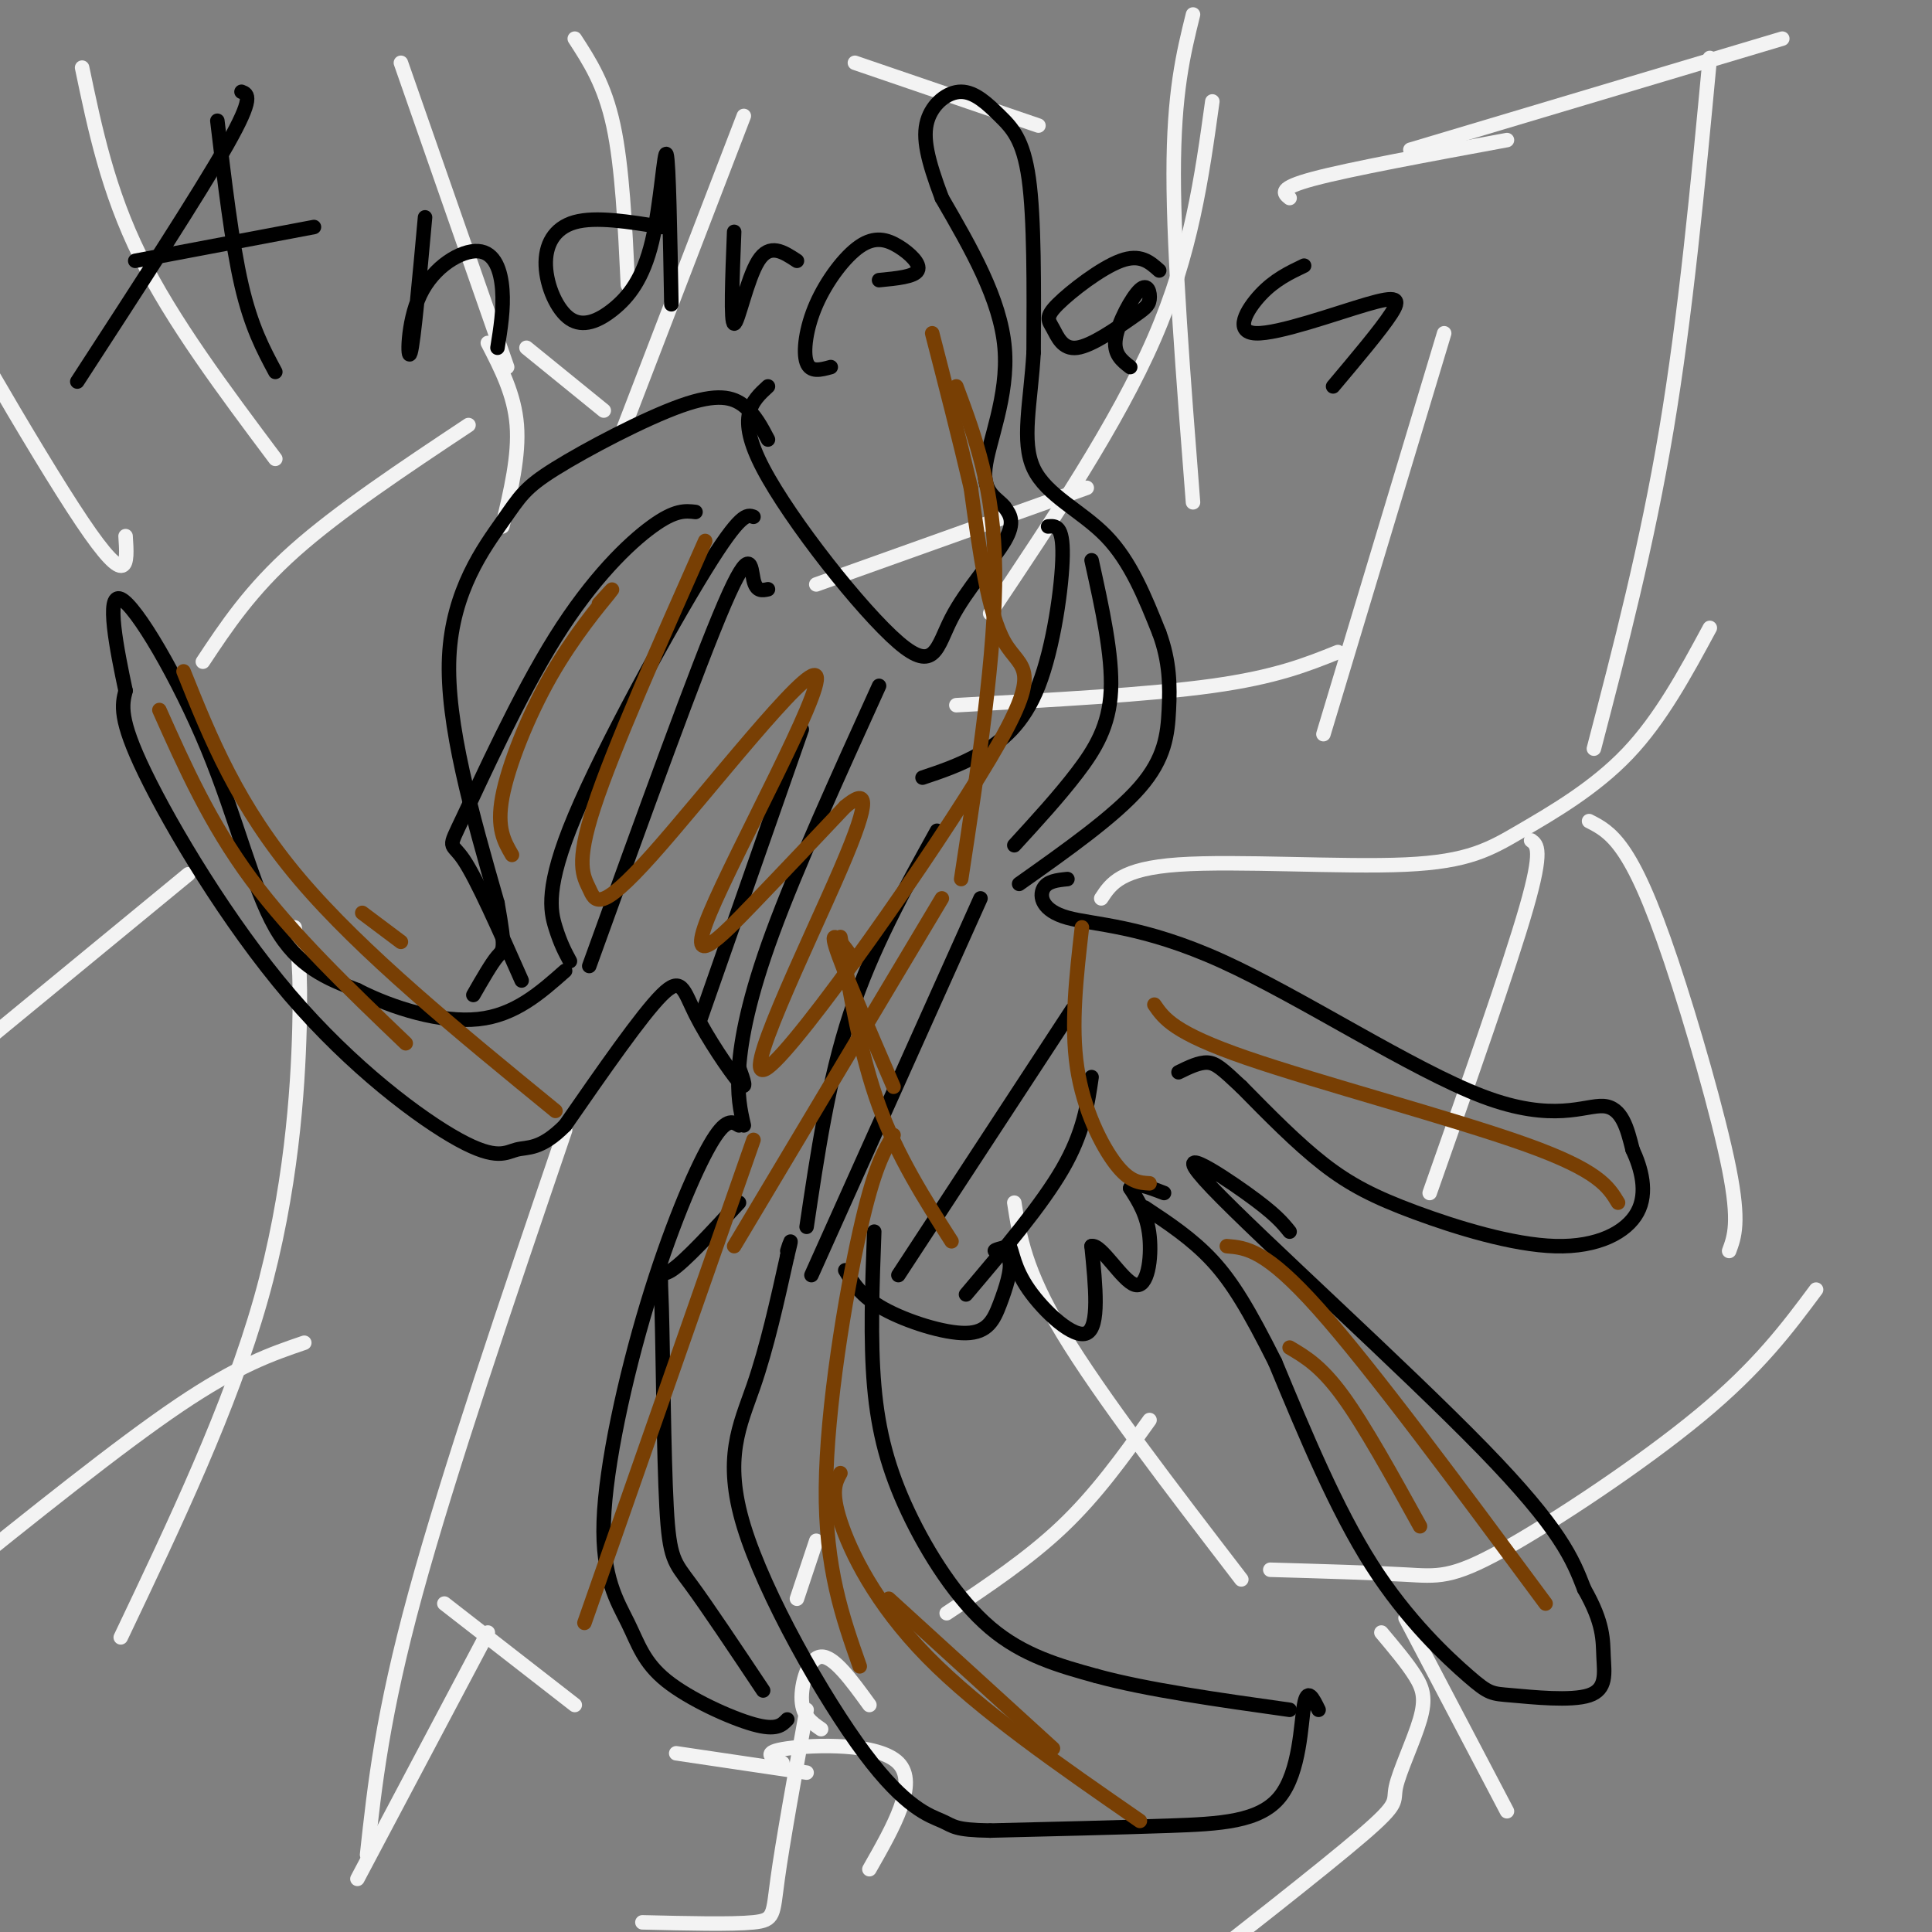<svg viewBox='0 0 400 400' version='1.1' xmlns='http://www.w3.org/2000/svg' xmlns:xlink='http://www.w3.org/1999/xlink'><rect x="0" y="0" width="400" height="400" fill="#808080" stroke="none"/><g fill='none' stroke='#f3f3f3' stroke-width='3' stroke-linecap='round' stroke-linejoin='round'><path d='M83,13c0.000,0.000 22.000,63.000 22,63'/><path d='M101,71c2.750,5.333 5.500,10.667 6,17c0.500,6.333 -1.250,13.667 -3,21'/><path d='M109,72c0.000,0.000 16.000,13.000 16,13'/><path d='M119,8c3.083,4.750 6.167,9.500 8,18c1.833,8.500 2.417,20.750 3,33'/><path d='M154,24c0.000,0.000 -25.000,65.000 -25,65'/><path d='M251,21c-2.167,15.667 -4.333,31.333 -12,49c-7.667,17.667 -20.833,37.333 -34,57'/><path d='M225,101c0.000,0.000 -56.000,20.000 -56,20'/><path d='M247,3c-2.000,8.083 -4.000,16.167 -4,33c0.000,16.833 2.000,42.417 4,68'/><path d='M215,26c0.000,0.000 -38.000,-13.000 -38,-13'/><path d='M267,41c-1.250,-1.000 -2.500,-2.000 5,-4c7.500,-2.000 23.750,-5.000 40,-8'/><path d='M299,69c0.000,0.000 -25.000,83.000 -25,83'/><path d='M277,135c-6.417,2.583 -12.833,5.167 -26,7c-13.167,1.833 -33.083,2.917 -53,4'/><path d='M292,31c0.000,0.000 77.000,-23.000 77,-23'/><path d='M354,12c-2.500,26.583 -5.000,53.167 -9,77c-4.000,23.833 -9.500,44.917 -15,66'/><path d='M354,130c-5.072,9.400 -10.144,18.801 -17,26c-6.856,7.199 -15.498,12.198 -22,16c-6.502,3.802 -10.866,6.408 -24,7c-13.134,0.592 -35.038,-0.831 -47,0c-11.962,0.831 -13.981,3.915 -16,7'/><path d='M329,170c2.185,1.113 4.369,2.226 7,6c2.631,3.774 5.708,10.208 10,23c4.292,12.792 9.798,31.940 12,43c2.202,11.060 1.101,14.030 0,17'/><path d='M317,174c1.250,0.917 2.500,1.833 -1,14c-3.500,12.167 -11.750,35.583 -20,59'/><path d='M376,267c-5.935,7.976 -11.869,15.952 -24,26c-12.131,10.048 -30.458,22.167 -41,28c-10.542,5.833 -13.298,5.381 -20,5c-6.702,-0.381 -17.351,-0.690 -28,-1'/><path d='M286,338c2.679,3.185 5.359,6.370 7,9c1.641,2.630 2.244,4.705 1,9c-1.244,4.295 -4.335,10.810 -5,14c-0.665,3.190 1.096,3.054 -7,10c-8.096,6.946 -26.048,20.973 -44,35'/><path d='M257,327c-14.583,-19.000 -29.167,-38.000 -37,-51c-7.833,-13.000 -8.917,-20.000 -10,-27'/><path d='M238,294c-5.500,7.667 -11.000,15.333 -18,22c-7.000,6.667 -15.500,12.333 -24,18'/><path d='M117,234c-12.083,35.500 -24.167,71.000 -31,96c-6.833,25.000 -8.417,39.500 -10,54'/><path d='M63,278c-6.833,2.333 -13.667,4.667 -26,13c-12.333,8.333 -30.167,22.667 -48,37'/><path d='M61,192c0.667,4.200 1.333,8.400 1,21c-0.333,12.600 -1.667,33.600 -8,56c-6.333,22.400 -17.667,46.200 -29,70'/><path d='M39,181c0.000,0.000 -62.000,51.000 -62,51'/><path d='M26,111c0.378,5.756 0.756,11.511 -9,-3c-9.756,-14.511 -29.644,-49.289 -38,-65c-8.356,-15.711 -5.178,-12.356 -2,-9'/><path d='M42,137c4.917,-7.417 9.833,-14.833 19,-23c9.167,-8.167 22.583,-17.083 36,-26'/><path d='M17,14c2.667,12.750 5.333,25.500 12,39c6.667,13.500 17.333,27.750 28,42'/><path d='M167,354c-2.489,13.778 -4.978,27.556 -6,35c-1.022,7.444 -0.578,8.556 -5,9c-4.422,0.444 -13.711,0.222 -23,0'/><path d='M101,338c0.000,0.000 -27.000,51.000 -27,51'/><path d='M92,332c0.000,0.000 27.000,21.000 27,21'/><path d='M169,319c0.000,0.000 -4.000,12.000 -4,12'/><path d='M291,335c0.000,0.000 21.000,40.000 21,40'/><path d='M167,367c0.000,0.000 -27.000,-4.000 -27,-4'/><path d='M162,365c-2.267,-1.111 -4.533,-2.222 1,-3c5.533,-0.778 18.867,-1.222 23,3c4.133,4.222 -0.933,13.111 -6,22'/><path d='M170,358c-1.911,-1.311 -3.822,-2.622 -4,-6c-0.178,-3.378 1.378,-8.822 4,-9c2.622,-0.178 6.311,4.911 10,10'/></g>
<g fill='none' stroke='#000000' stroke-width='3' stroke-linecap='round' stroke-linejoin='round'><path d='M159,91c-1.368,-2.615 -2.737,-5.231 -5,-7c-2.263,-1.769 -5.421,-2.692 -13,0c-7.579,2.692 -19.578,9.000 -26,13c-6.422,4.000 -7.268,5.692 -11,11c-3.732,5.308 -10.352,14.231 -11,28c-0.648,13.769 4.676,32.385 10,51'/><path d='M103,187c1.778,10.022 1.222,9.578 0,11c-1.222,1.422 -3.111,4.711 -5,8'/><path d='M159,80c-3.348,3.073 -6.695,6.147 -1,17c5.695,10.853 20.434,29.486 28,36c7.566,6.514 7.960,0.907 11,-5c3.040,-5.907 8.726,-12.116 11,-16c2.274,-3.884 1.137,-5.442 0,-7'/><path d='M208,105c-1.298,-1.774 -4.542,-2.708 -4,-8c0.542,-5.292 4.869,-14.940 4,-25c-0.869,-10.060 -6.935,-20.530 -13,-31'/><path d='M195,41c-3.010,-7.999 -4.036,-12.497 -3,-16c1.036,-3.503 4.133,-6.011 7,-6c2.867,0.011 5.503,2.541 8,5c2.497,2.459 4.856,4.845 6,13c1.144,8.155 1.072,22.077 1,36'/><path d='M214,73c-0.607,10.405 -2.625,18.417 0,24c2.625,5.583 9.893,8.738 15,14c5.107,5.262 8.054,12.631 11,20'/><path d='M240,131c2.214,6.000 2.250,11.000 2,16c-0.250,5.000 -0.786,10.000 -6,16c-5.214,6.000 -15.107,13.000 -25,20'/><path d='M226,116c2.178,9.844 4.356,19.689 4,27c-0.356,7.311 -3.244,12.089 -7,17c-3.756,4.911 -8.378,9.956 -13,15'/><path d='M217,109c1.548,-0.131 3.095,-0.262 3,6c-0.095,6.262 -1.833,18.917 -5,27c-3.167,8.083 -7.762,11.595 -12,14c-4.238,2.405 -8.119,3.702 -12,5'/><path d='M221,182c-2.096,0.212 -4.192,0.424 -5,2c-0.808,1.576 -0.327,4.516 5,6c5.327,1.484 15.500,1.511 32,9c16.500,7.489 39.327,22.439 54,28c14.673,5.561 21.192,1.732 25,2c3.808,0.268 4.904,4.634 6,9'/><path d='M338,238c1.782,3.827 3.237,8.896 1,13c-2.237,4.104 -8.167,7.244 -17,7c-8.833,-0.244 -20.571,-3.874 -29,-7c-8.429,-3.126 -13.551,-5.750 -19,-10c-5.449,-4.250 -11.224,-10.125 -17,-16'/><path d='M257,225c-3.933,-3.689 -5.267,-4.911 -7,-5c-1.733,-0.089 -3.867,0.956 -6,2'/><path d='M267,255c-1.470,-1.833 -2.940,-3.667 -9,-8c-6.060,-4.333 -16.708,-11.167 -7,-1c9.708,10.167 39.774,37.333 56,54c16.226,16.667 18.613,22.833 21,29'/><path d='M328,329c4.097,7.172 3.841,10.604 4,14c0.159,3.396 0.733,6.758 -3,8c-3.733,1.242 -11.774,0.364 -16,0c-4.226,-0.364 -4.638,-0.213 -9,-4c-4.362,-3.787 -12.675,-11.510 -20,-23c-7.325,-11.490 -13.663,-26.745 -20,-42'/><path d='M264,282c-5.378,-10.711 -8.822,-16.489 -13,-21c-4.178,-4.511 -9.089,-7.756 -14,-11'/><path d='M273,354c-1.167,-2.399 -2.333,-4.798 -3,-1c-0.667,3.798 -0.833,13.792 -5,19c-4.167,5.208 -12.333,5.631 -23,6c-10.667,0.369 -23.833,0.685 -37,1'/><path d='M205,379c-7.426,-0.111 -7.493,-0.889 -10,-2c-2.507,-1.111 -7.456,-2.556 -16,-14c-8.544,-11.444 -20.685,-32.889 -25,-47c-4.315,-14.111 -0.804,-20.889 2,-29c2.804,-8.111 4.902,-17.556 7,-27'/><path d='M163,260c1.167,-4.667 0.583,-2.833 0,-1'/><path d='M181,255c-0.417,11.238 -0.833,22.476 0,32c0.833,9.524 2.917,17.333 7,26c4.083,8.667 10.167,18.190 17,24c6.833,5.810 14.417,7.905 22,10'/><path d='M227,347c10.333,2.833 25.167,4.917 40,7'/><path d='M153,233c-1.370,-0.831 -2.739,-1.662 -6,4c-3.261,5.662 -8.413,17.817 -13,33c-4.587,15.183 -8.607,33.394 -9,45c-0.393,11.606 2.843,16.606 5,21c2.157,4.394 3.235,8.183 8,12c4.765,3.817 13.219,7.662 18,9c4.781,1.338 5.891,0.169 7,-1'/><path d='M158,350c-5.797,-8.687 -11.595,-17.375 -15,-22c-3.405,-4.625 -4.418,-5.188 -5,-16c-0.582,-10.812 -0.734,-31.872 -1,-41c-0.266,-9.128 -0.648,-6.322 2,-8c2.648,-1.678 8.324,-7.839 14,-14'/><path d='M153,221c0.929,2.571 1.857,5.143 0,3c-1.857,-2.143 -6.500,-9.000 -9,-14c-2.500,-5.000 -2.857,-8.143 -7,-4c-4.143,4.143 -12.071,15.571 -20,27'/><path d='M117,233c-5.074,5.126 -7.760,4.440 -10,5c-2.240,0.560 -4.033,2.367 -12,-2c-7.967,-4.367 -22.106,-14.906 -35,-30c-12.894,-15.094 -24.541,-34.741 -30,-46c-5.459,-11.259 -4.729,-14.129 -4,-17'/><path d='M26,143c-1.767,-8.263 -4.185,-20.421 -1,-19c3.185,1.421 11.973,16.421 18,31c6.027,14.579 9.293,28.737 14,37c4.707,8.263 10.853,10.632 17,13'/><path d='M74,205c7.400,3.800 17.400,6.800 25,6c7.600,-0.800 12.800,-5.400 18,-10'/><path d='M144,106c-2.096,-0.247 -4.191,-0.494 -9,3c-4.809,3.494 -12.330,10.730 -20,23c-7.670,12.270 -15.488,29.573 -19,37c-3.512,7.427 -2.718,4.979 0,9c2.718,4.021 7.359,14.510 12,25'/><path d='M156,107c-1.310,-0.476 -2.619,-0.952 -10,11c-7.381,11.952 -20.833,36.333 -27,51c-6.167,14.667 -5.048,19.619 -4,23c1.048,3.381 2.024,5.190 3,7'/><path d='M159,122c-1.222,0.267 -2.444,0.533 -3,-2c-0.556,-2.533 -0.444,-7.867 -6,5c-5.556,12.867 -16.778,43.933 -28,75'/><path d='M166,151c0.000,0.000 -21.000,60.000 -21,60'/><path d='M182,142c-8.489,18.689 -16.978,37.378 -22,51c-5.022,13.622 -6.578,22.178 -7,28c-0.422,5.822 0.289,8.911 1,12'/><path d='M194,172c-6.750,12.167 -13.500,24.333 -18,38c-4.500,13.667 -6.750,28.833 -9,44'/><path d='M203,186c0.000,0.000 -35.000,78.000 -35,78'/><path d='M222,209c0.000,0.000 -36.000,55.000 -36,55'/><path d='M226,223c-0.833,5.750 -1.667,11.500 -6,19c-4.333,7.500 -12.167,16.750 -20,26'/><path d='M175,263c1.644,2.702 3.289,5.404 8,8c4.711,2.596 12.489,5.085 17,5c4.511,-0.085 5.756,-2.744 7,-6c1.244,-3.256 2.489,-7.107 2,-9c-0.489,-1.893 -2.711,-1.826 -3,-2c-0.289,-0.174 1.356,-0.587 3,-1'/><path d='M209,258c0.667,1.131 0.833,4.458 4,9c3.167,4.542 9.333,10.298 12,9c2.667,-1.298 1.833,-9.649 1,-18'/><path d='M226,258c1.964,-0.500 6.375,7.250 9,8c2.625,0.750 3.464,-5.500 3,-10c-0.464,-4.500 -2.232,-7.250 -4,-10'/><path d='M234,246c0.500,-1.500 3.750,-0.250 7,1'/><path d='M50,19c1.333,0.500 2.667,1.000 -3,11c-5.667,10.000 -18.333,29.500 -31,49'/><path d='M45,25c1.500,12.667 3.000,25.333 5,34c2.000,8.667 4.500,13.333 7,18'/><path d='M28,54c0.000,0.000 37.000,-7.000 37,-7'/><path d='M88,45c-1.172,12.876 -2.344,25.751 -3,28c-0.656,2.249 -0.794,-6.129 2,-12c2.794,-5.871 8.522,-9.234 12,-9c3.478,0.234 4.708,4.067 5,8c0.292,3.933 -0.354,7.967 -1,12'/><path d='M137,47c-6.834,-1.108 -13.668,-2.217 -18,-1c-4.332,1.217 -6.163,4.759 -6,9c0.163,4.241 2.320,9.181 5,11c2.680,1.819 5.883,0.519 9,-2c3.117,-2.519 6.147,-6.255 8,-14c1.853,-7.745 2.529,-19.499 3,-18c0.471,1.499 0.735,16.249 1,31'/><path d='M152,48c-0.378,9.467 -0.756,18.933 0,19c0.756,0.067 2.644,-9.267 5,-13c2.356,-3.733 5.178,-1.867 8,0'/><path d='M182,58c3.658,-0.351 7.316,-0.703 8,-2c0.684,-1.297 -1.607,-3.541 -4,-5c-2.393,-1.459 -4.889,-2.133 -8,0c-3.111,2.133 -6.838,7.074 -9,12c-2.162,4.926 -2.761,9.836 -2,12c0.761,2.164 2.880,1.582 5,1'/><path d='M240,56c-1.958,-1.757 -3.917,-3.513 -8,-2c-4.083,1.513 -10.291,6.297 -13,9c-2.709,2.703 -1.919,3.325 -1,5c0.919,1.675 1.966,4.405 5,4c3.034,-0.405 8.053,-3.943 11,-6c2.947,-2.057 3.821,-2.634 4,-4c0.179,-1.366 -0.336,-3.522 -2,-2c-1.664,1.522 -4.475,6.720 -5,10c-0.525,3.280 1.238,4.640 3,6'/><path d='M270,55c-3.053,1.456 -6.105,2.912 -9,6c-2.895,3.088 -5.632,7.807 -1,8c4.632,0.193 16.632,-4.140 23,-6c6.368,-1.860 7.105,-1.246 5,2c-2.105,3.246 -7.053,9.123 -12,15'/></g>
<g fill='none' stroke='#783f04' stroke-width='3' stroke-linecap='round' stroke-linejoin='round'><path d='M83,195c0.000,0.000 -8.000,-6.000 -8,-6'/><path d='M33,147c5.250,11.750 10.500,23.500 19,35c8.500,11.500 20.250,22.750 32,34'/><path d='M38,139c5.583,13.917 11.167,27.833 24,43c12.833,15.167 32.917,31.583 53,48'/><path d='M124,125c1.893,-2.095 3.786,-4.190 2,-2c-1.786,2.190 -7.250,8.667 -12,17c-4.750,8.333 -8.786,18.524 -10,25c-1.214,6.476 0.393,9.238 2,12'/><path d='M146,112c-9.540,21.514 -19.081,43.029 -23,55c-3.919,11.971 -2.217,14.399 -1,17c1.217,2.601 1.948,5.374 13,-7c11.052,-12.374 32.426,-39.894 34,-37c1.574,2.894 -16.653,36.202 -22,49c-5.347,12.798 2.187,5.085 9,-2c6.813,-7.085 12.907,-13.543 19,-20'/><path d='M175,167c4.351,-3.602 5.729,-2.606 -1,13c-6.729,15.606 -21.567,45.822 -15,41c6.567,-4.822 34.537,-44.683 46,-64c11.463,-19.317 6.418,-18.091 3,-24c-3.418,-5.909 -5.209,-18.955 -7,-32'/><path d='M201,101c-2.500,-10.667 -5.250,-21.333 -8,-32'/><path d='M198,80c3.917,10.500 7.833,21.000 8,38c0.167,17.000 -3.417,40.500 -7,64'/><path d='M195,186c0.000,0.000 -43.000,72.000 -43,72'/><path d='M156,236c0.000,0.000 -35.000,100.000 -35,100'/><path d='M185,235c-2.022,3.378 -4.044,6.756 -7,20c-2.956,13.244 -6.844,36.356 -7,53c-0.156,16.644 3.422,26.822 7,37'/><path d='M174,305c-1.022,1.867 -2.044,3.733 0,10c2.044,6.267 7.156,16.933 18,28c10.844,11.067 27.422,22.533 44,34'/><path d='M184,331c0.000,0.000 34.000,31.000 34,31'/><path d='M174,194c2.083,12.250 4.167,24.500 8,35c3.833,10.500 9.417,19.250 15,28'/><path d='M224,192c-1.156,10.111 -2.311,20.222 -1,29c1.311,8.778 5.089,16.222 8,20c2.911,3.778 4.956,3.889 7,4'/><path d='M239,208c2.000,2.911 4.000,5.822 19,11c15.000,5.178 43.000,12.622 58,18c15.000,5.378 17.000,8.689 19,12'/><path d='M254,258c4.000,0.333 8.000,0.667 19,13c11.000,12.333 29.000,36.667 47,61'/><path d='M267,279c3.250,1.917 6.500,3.833 11,10c4.500,6.167 10.250,16.583 16,27'/><path d='M177,199c-2.667,-3.667 -5.333,-7.333 -4,-3c1.333,4.333 6.667,16.667 12,29'/></g>
</svg>